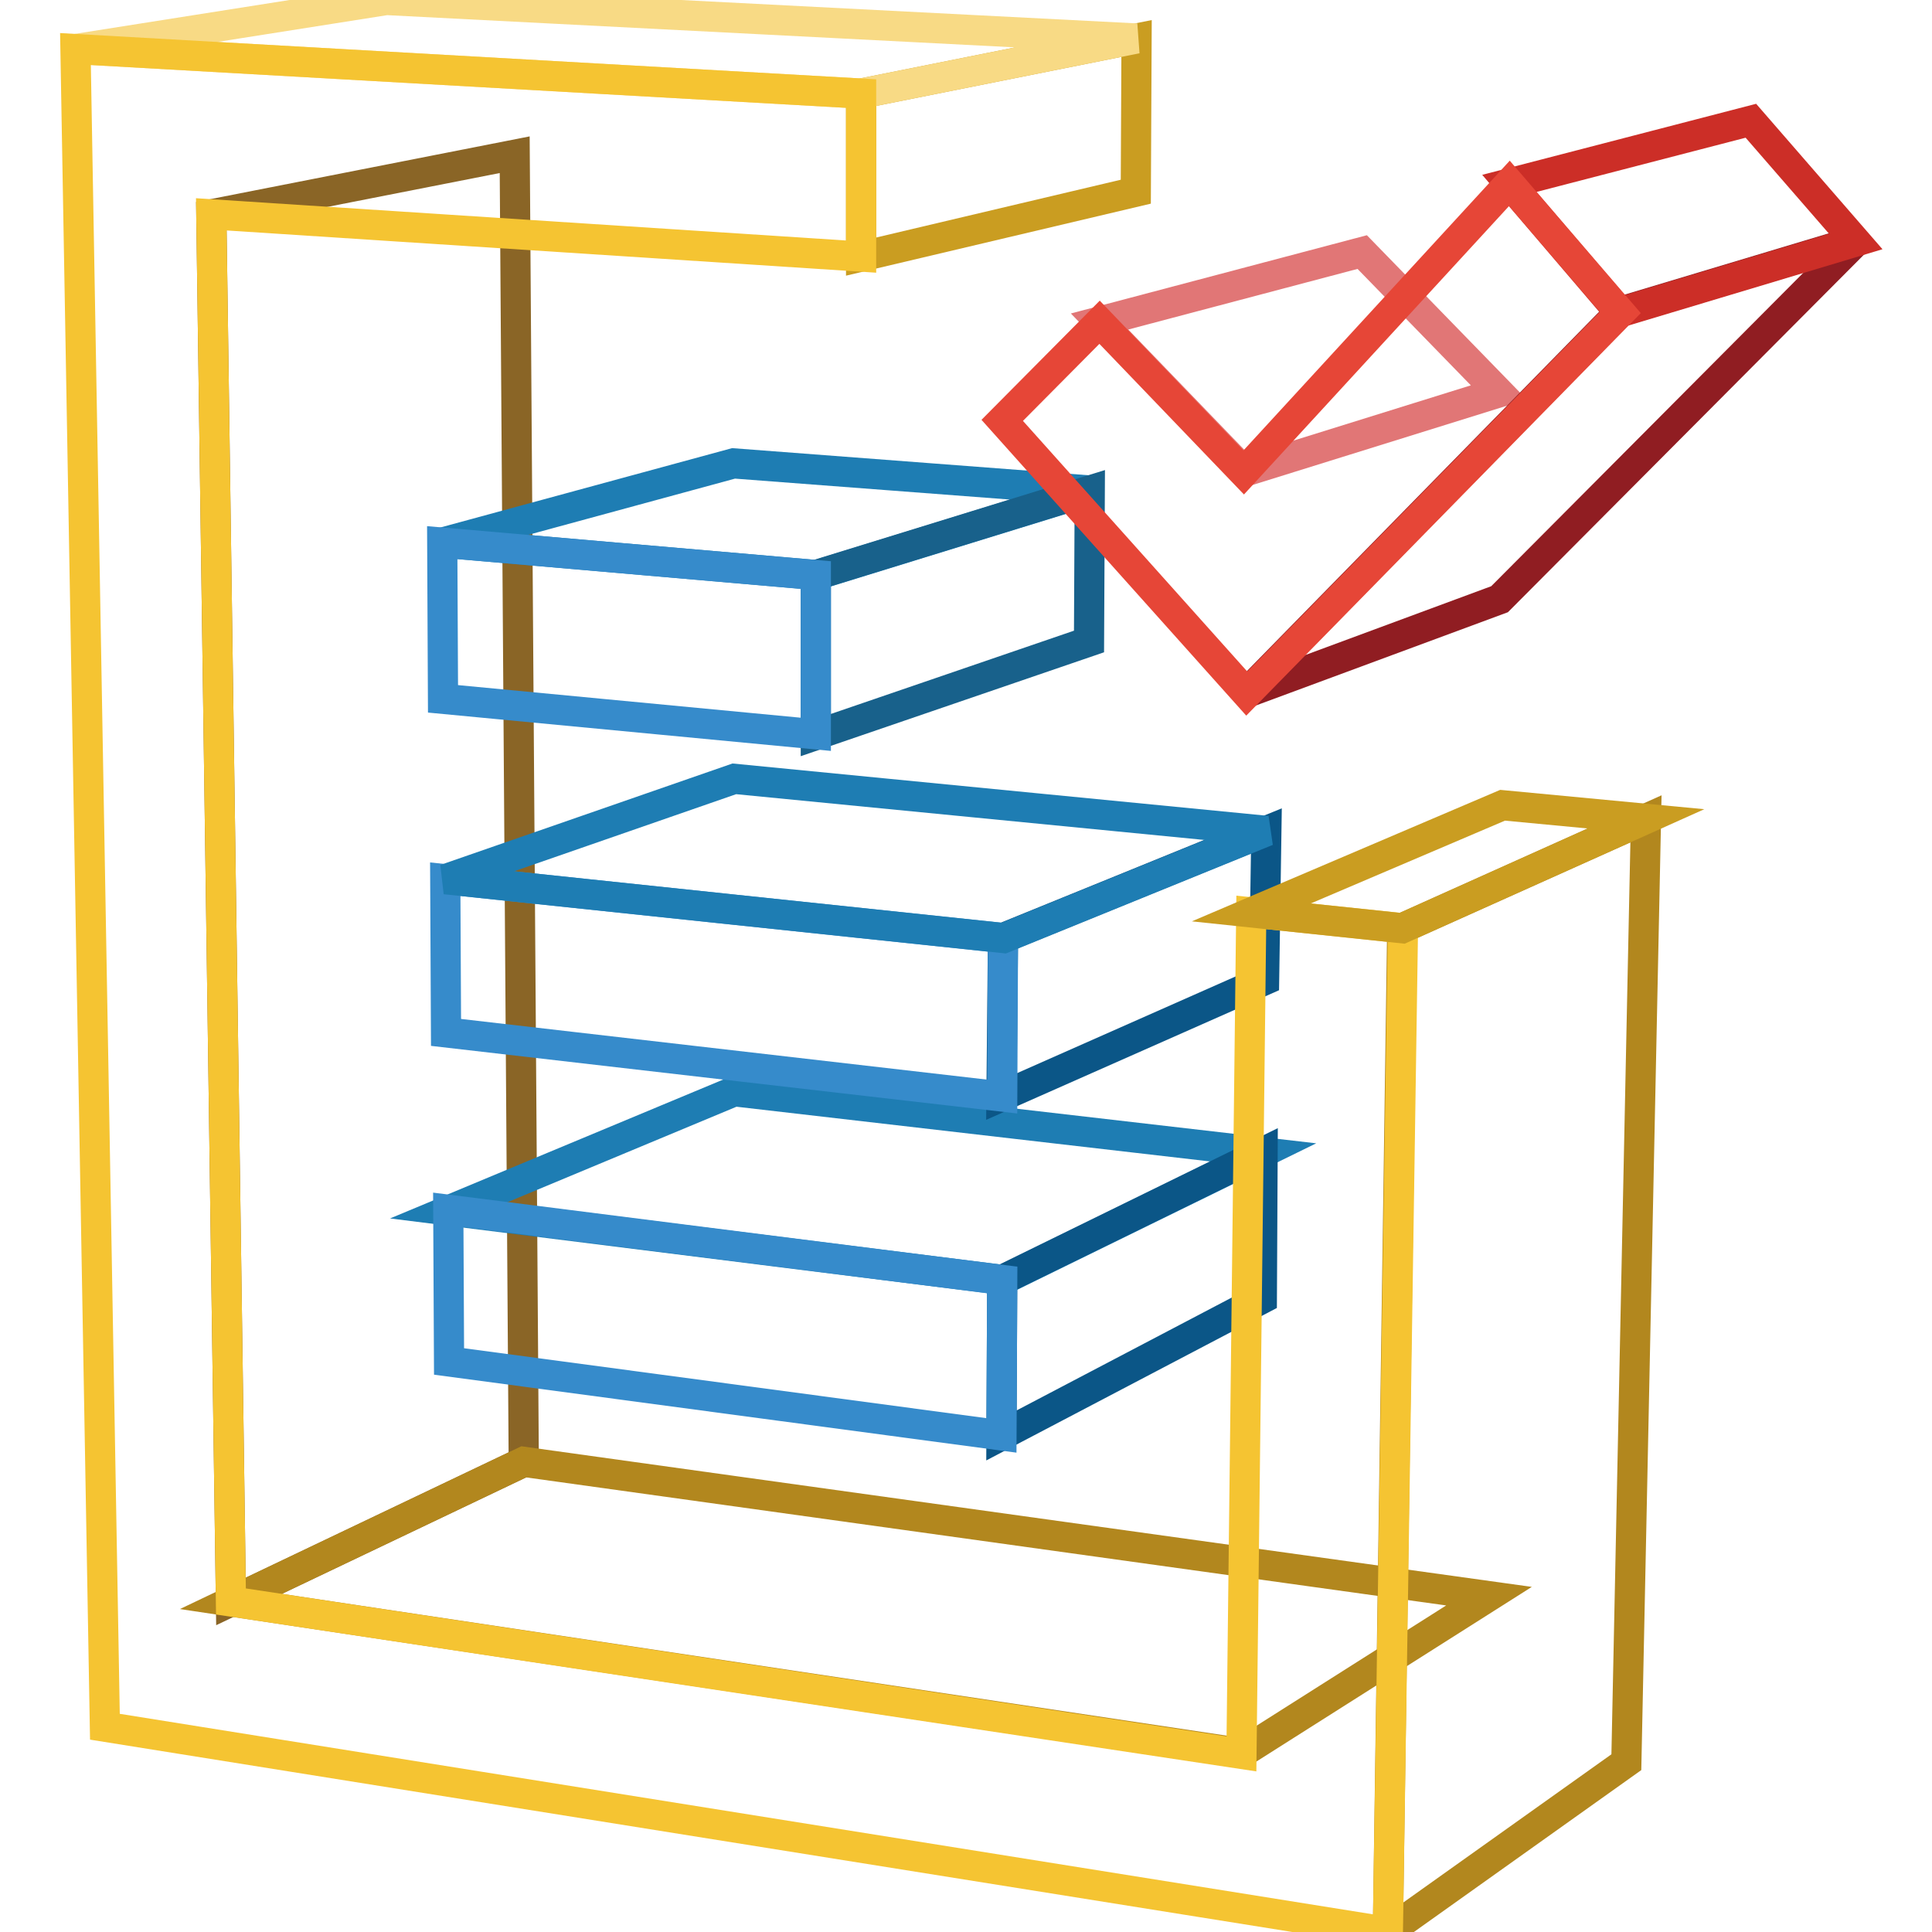 <?xml version="1.0" encoding="utf-8"?>
<!-- Svg Vector Icons : http://www.onlinewebfonts.com/icon -->
<!DOCTYPE svg PUBLIC "-//W3C//DTD SVG 1.1//EN" "http://www.w3.org/Graphics/SVG/1.1/DTD/svg11.dtd">
<svg version="1.1" xmlns="http://www.w3.org/2000/svg" xmlns:xlink="http://www.w3.org/1999/xlink" x="0px" y="0px" viewBox="0 0 256 256" enable-background="new 0 0 256 256" xml:space="preserve">
<g> <path stroke-width="4" fill-opacity="0" stroke="#8a6526"  d="M28,28.4l40.2-7.9l1.2,173.2l-38.8,18.5L28,28.4z"/> <path stroke-width="4" fill-opacity="0" stroke="#1e7db3"  d="M59.4,160.4l37.9-15.8l70.1,8.1l-34.5,16.9L59.4,160.4z"/> <path stroke-width="4" fill-opacity="0" stroke="#0b5687"  d="M132.8,169.6l34.5-16.9l-0.1,19.4l-34.5,18.1L132.8,169.6z"/> <path stroke-width="4" fill-opacity="0" stroke="#368bcb"  d="M132.8,169.6l-0.1,20.6l-73.2-9.8l-0.1-20.1L132.8,169.6z"/> <path stroke-width="4" fill-opacity="0" stroke="#b2871e"  d="M30.6,212.2l38.8-18.5l127.9,17.8l-32.8,20.8L30.6,212.2z"/> <path stroke-width="4" fill-opacity="0" stroke="#1e7db3"  d="M58.6,71.9l38.6-10.5l47.3,3.6l-36.3,11.2L58.6,71.9z"/> <path stroke-width="4" fill-opacity="0" stroke="#18618b"  d="M108.1,76.2L144.4,65L144.3,85l-36.2,12.4V76.2z"/> <path stroke-width="4" fill-opacity="0" stroke="#368bcb"  d="M108.1,76.2v21.1l-49.4-4.7l-0.1-20.7L108.1,76.2z"/> <path stroke-width="4" fill-opacity="0" stroke="#0b5687"  d="M132.9,124.3l34.9-14.2l-0.3,19.8l-34.8,15.4L132.9,124.3z"/> <path stroke-width="4" fill-opacity="0" stroke="#368bcb"  d="M132.9,124.3l-0.1,21l-73.7-8.5L59,116.5L132.9,124.3z"/> <path stroke-width="4" fill-opacity="0" stroke="#1e7db3"  d="M59,116.5l38.3-13.3l70.6,6.9l-34.9,14.2L59,116.5z"/> <path stroke-width="4" fill-opacity="0" stroke="#ca9d21"  d="M114.1,12.4l36.5-7.3l-0.1,20.3L114.1,34V12.4z"/> <path stroke-width="4" fill-opacity="0" stroke="#f8da85"  d="M10,6.5L51.2,0l99.4,5.1l-36.5,7.3L10,6.5z"/> <path stroke-width="4" fill-opacity="0" stroke="#b2871e"  d="M185.8,123l32.3-14.5l-2.6,125L183.9,256L185.8,123z"/> <path stroke-width="4" fill-opacity="0" stroke="#f5c432"  d="M114.1,12.4V34L28,28.4l2.6,183.8l133.9,20.2l1.3-111.5l20.1,2.1l-2,133l-170-27.2L10,6.5L114.1,12.4z"/> <path stroke-width="4" fill-opacity="0" stroke="#ca9d21"  d="M165.8,120.9l33.3-14.2l19,1.8L185.8,123L165.8,120.9z"/> <path stroke-width="4" fill-opacity="0" stroke="#e17676"  d="M145.7,42.6l34.8-9.2L198.6,52l-33.7,10.5L145.7,42.6z"/> <path stroke-width="4" fill-opacity="0" stroke="#901d22"  d="M214.7,41.3l31.3-9.4l-47.3,47.5l-33.5,12.4L214.7,41.3z"/> <path stroke-width="4" fill-opacity="0" stroke="#cc2e27"  d="M200,24.3l32-8.3l13.9,16l-31.3,9.4L200,24.3z"/> <path stroke-width="4" fill-opacity="0" stroke="#e64637"  d="M200,24.3l14.7,17.1l-49.5,50.5l-32.4-36.2l12.9-13l19.1,19.9L200,24.3z"/></g>
</svg>